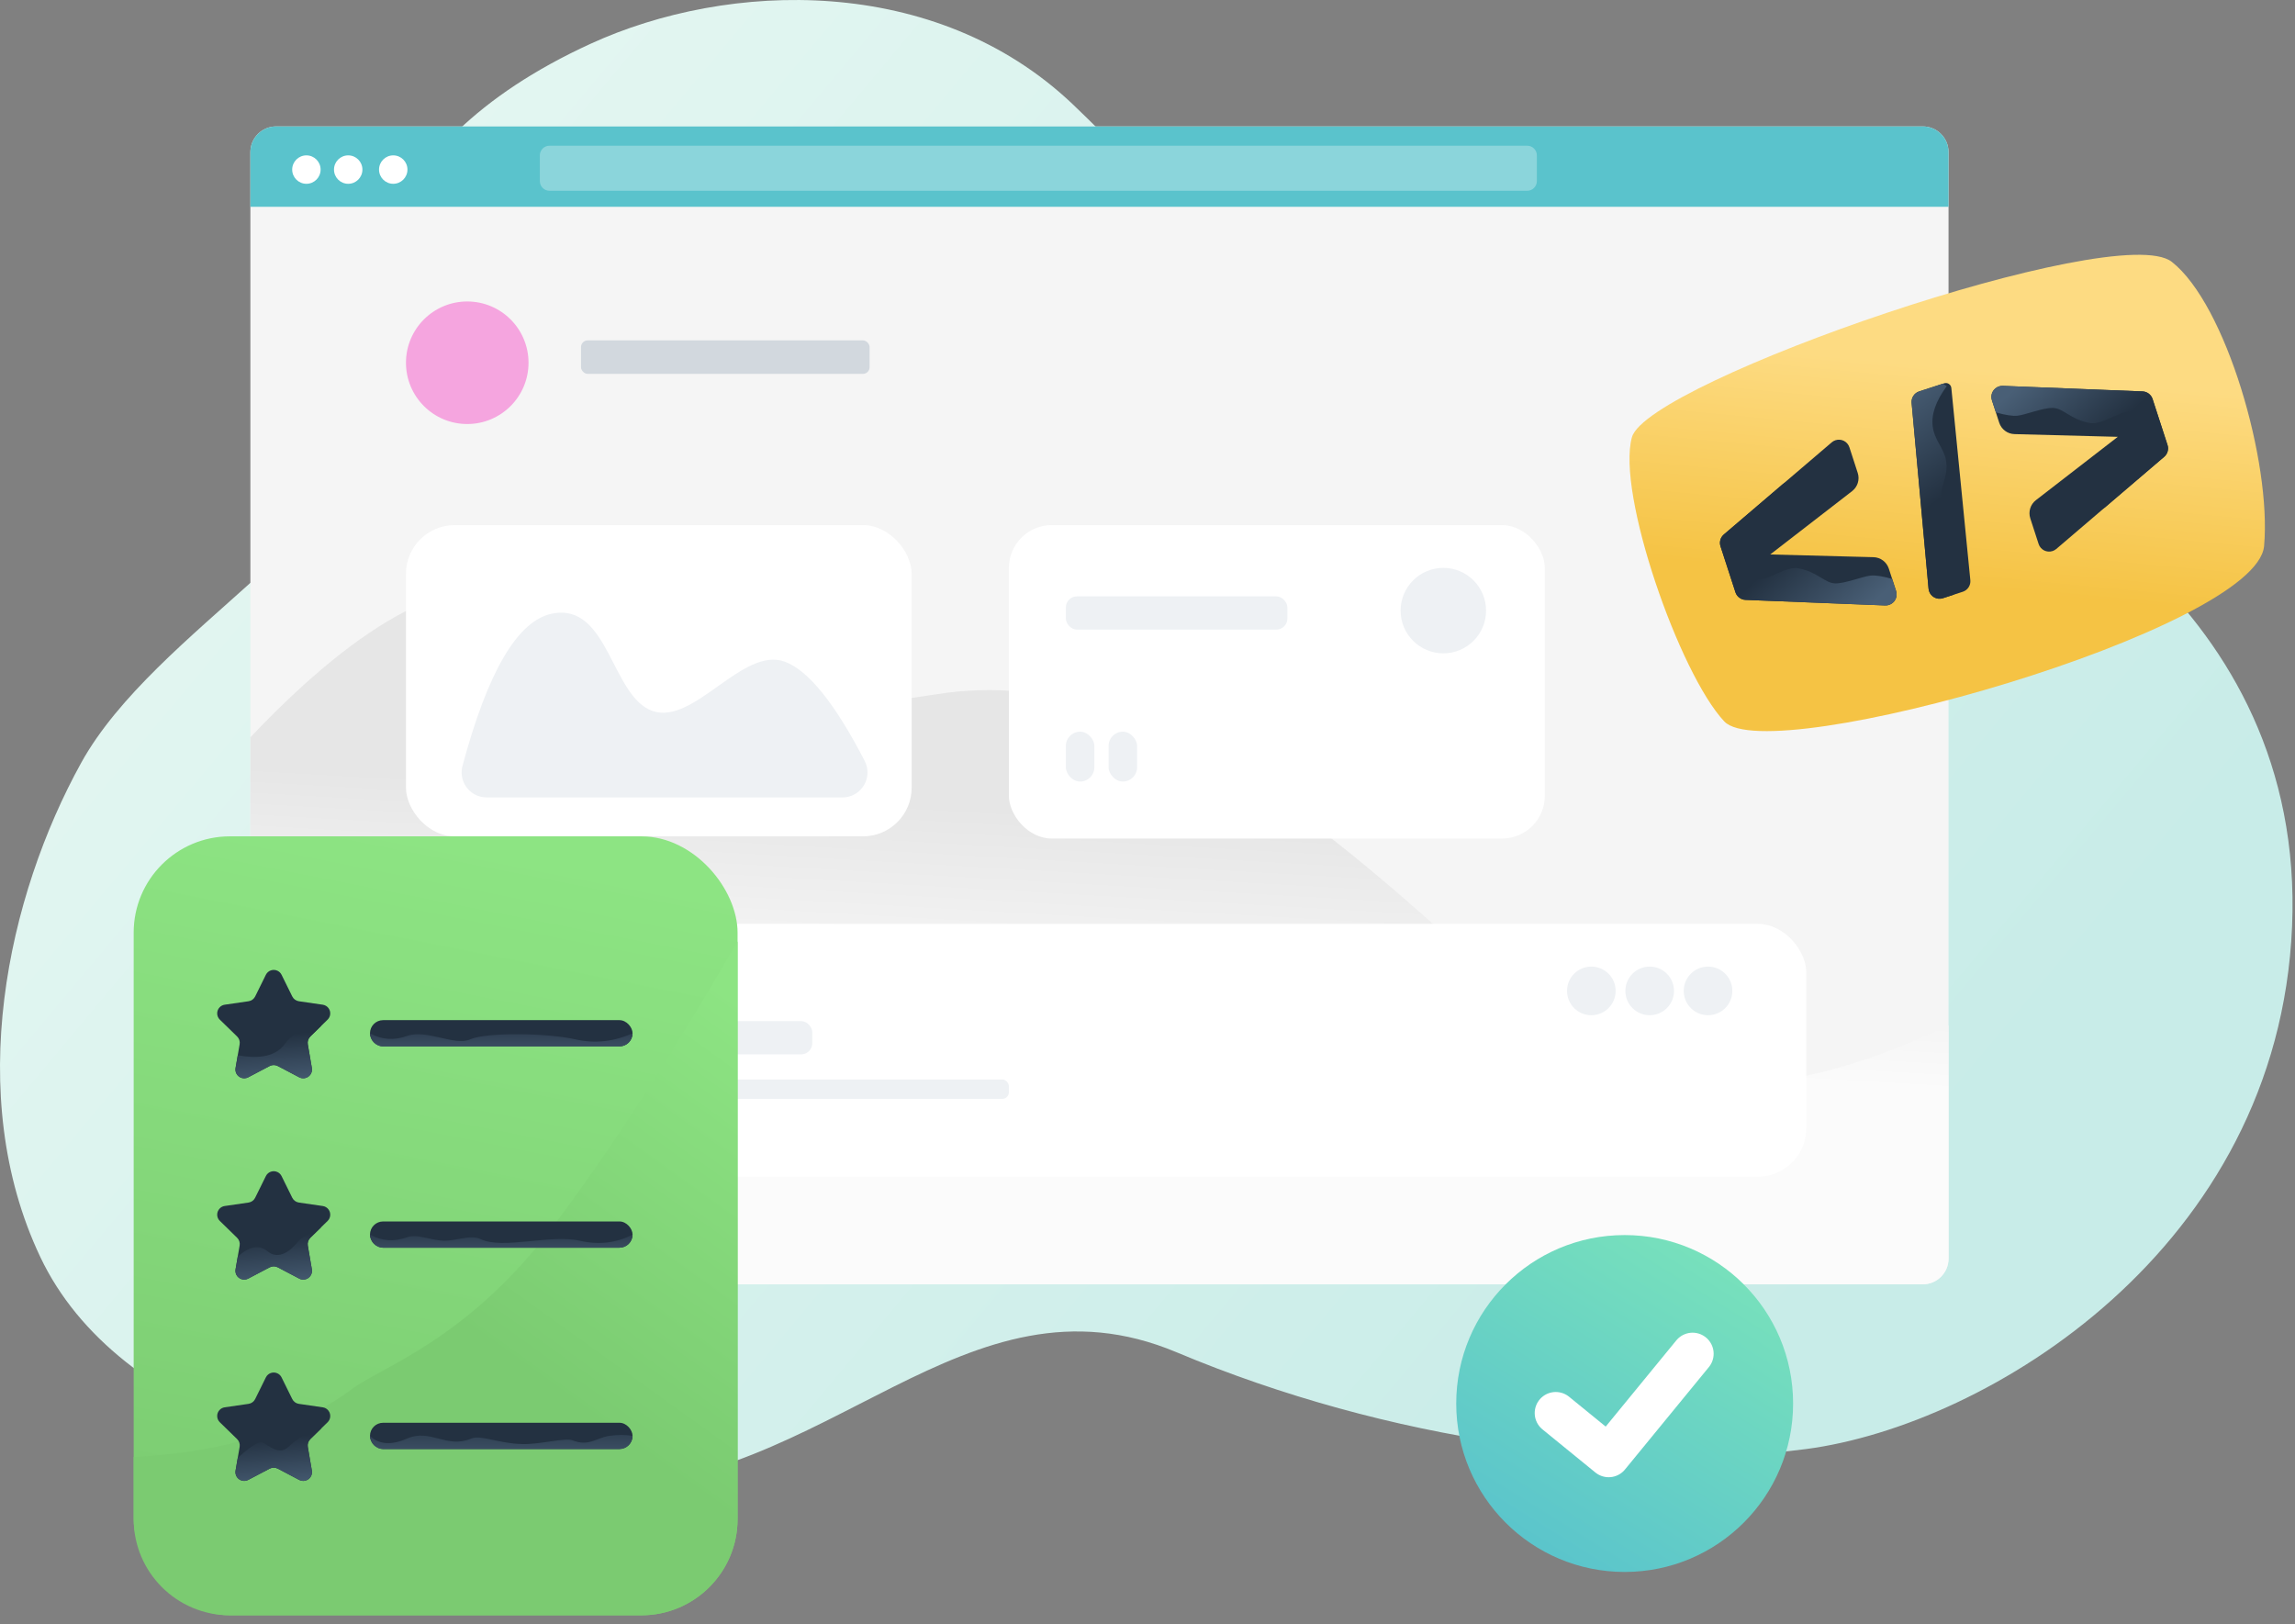 <?xml version="1.0" encoding="UTF-8"?>
<svg xmlns="http://www.w3.org/2000/svg" xmlns:xlink="http://www.w3.org/1999/xlink" width="236px" height="167px" viewBox="0 0 236 167">
  <rect x="0" y="0" width="236" height="167" fill="#808080" stroke="none"/>
  <!-- Generator: Sketch 61 (89581) - https://sketch.com -->
  <title>Group 15</title>
  <desc>Created with Sketch.</desc>
  <defs>
    <linearGradient x1="90.498%" y1="28.933%" x2="11.687%" y2="71.814%" id="linearGradient-1">
      <stop stop-color="#E3F6F1" offset="0%"></stop>
      <stop stop-color="#C8ECE8" offset="100%"></stop>
    </linearGradient>
    <linearGradient x1="46.031%" y1="66.678%" x2="41.712%" y2="35.434%" id="linearGradient-2">
      <stop stop-color="#FBFBFB" offset="0%"></stop>
      <stop stop-color="#E6E6E6" offset="100%"></stop>
    </linearGradient>
    <linearGradient x1="72.041%" y1="30.864%" x2="47.18%" y2="69.954%" id="linearGradient-3">
      <stop stop-color="#FDDB82" offset="0%"></stop>
      <stop stop-color="#F5C344" offset="100%"></stop>
    </linearGradient>
    <linearGradient x1="37.521%" y1="-4.999%" x2="64.415%" y2="52.768%" id="linearGradient-4">
      <stop stop-color="#495F76" offset="0%"></stop>
      <stop stop-color="#233141" offset="100%"></stop>
    </linearGradient>
    <linearGradient x1="46.654%" y1="-4.999%" x2="53.865%" y2="52.768%" id="linearGradient-5">
      <stop stop-color="#495F76" offset="0%"></stop>
      <stop stop-color="#233141" offset="100%"></stop>
    </linearGradient>
    <linearGradient x1="63.248%" y1="2.051%" x2="48.305%" y2="100%" id="linearGradient-6">
      <stop stop-color="#8DE483" offset="0%"></stop>
      <stop stop-color="#7BCB71" offset="100%"></stop>
    </linearGradient>
    <linearGradient x1="88.931%" y1="1.338%" x2="53.518%" y2="56.771%" id="linearGradient-7">
      <stop stop-color="#8DE483" offset="0%"></stop>
      <stop stop-color="#7BCB71" offset="100%"></stop>
    </linearGradient>
    <linearGradient x1="56.213%" y1="116.411%" x2="43.368%" y2="17.292%" id="linearGradient-8">
      <stop stop-color="#495F76" offset="0%"></stop>
      <stop stop-color="#233141" offset="100%"></stop>
    </linearGradient>
    <linearGradient x1="45.806%" y1="197.639%" x2="45.806%" y2="-54.518%" id="linearGradient-9">
      <stop stop-color="#495F76" offset="0%"></stop>
      <stop stop-color="#233141" offset="100%"></stop>
    </linearGradient>
    <linearGradient x1="45.806%" y1="197.639%" x2="45.806%" y2="-54.518%" id="linearGradient-10">
      <stop stop-color="#495F76" offset="0%"></stop>
      <stop stop-color="#233141" offset="100%"></stop>
    </linearGradient>
    <linearGradient x1="76.704%" y1="8.693%" x2="22.991%" y2="95.082%" id="linearGradient-11">
      <stop stop-color="#77E0BC" offset="0%"></stop>
      <stop stop-color="#5AC4CC" offset="100%"></stop>
    </linearGradient>
  </defs>
  <g id="Page-1" stroke="none" stroke-width="1" fill="none" fill-rule="evenodd">
    <g id="Fixed-web-charities,-agencies,money-back-gurantee" transform="translate(-687, -148)">
      <g id="Group-15" transform="translate(687, 148)">
        <path d="M50,149 C31.416,146.554 1.46,128.461 0.048,95.256 C-1.364,62.051 28.667,47.197 37.973,44.47 C57.217,38.831 64.419,48.272 81.25,42.741 C101.818,35.982 117.718,18.032 125.473,10.685 C139.575,-2.675 160.831,-1.996 175.012,4.498 C198.361,15.191 199.452,31.669 198.361,42.741 C197.27,53.812 219.831,64.741 227.4,78.439 C234.969,92.138 239.513,112.564 231.608,129.246 C223.703,145.928 199.411,153.025 175,153.025 C150.589,153.025 136.528,129.903 114.751,139.054 C92.975,148.205 68.584,151.446 50,149 Z" id="Mask-Copy-2" fill="url(#linearGradient-1)" transform="translate(117.874, 76.512) scale(-1, 1) translate(-117.874, -76.512) "></path>
        <g id="Group-8" transform="translate(25.747, 13)">
          <path d="M2.646,-2.13162821e-14 L171.98,-2.13162821e-14 C173.441,-6.01038867e-15 174.626,1.185 174.626,2.646 L174.626,116.417 C174.626,117.879 173.441,119.063 171.98,119.063 L2.646,119.063 C1.185,119.063 -7.25018727e-13,117.879 -7.2475359e-13,116.417 L-7.2475359e-13,111.794 L-7.2475359e-13,111.794 L-7.2475359e-13,57.555 L-7.2475359e-13,2.646 C-7.25376633e-13,1.185 1.185,-2.1491942e-14 2.646,-2.13162821e-14 Z" id="Rectangle" fill="#F5F5F5"></path>
          <path d="M174.626,62.819 L174.626,116.417 C174.626,117.879 173.441,119.063 171.98,119.063 L2.646,119.063 C1.185,119.063 1.01893618e-11,117.879 1.01891828e-11,116.417 L1.01891828e-11,111.794 L1.01891828e-11,111.794 L1.01891828e-11,92.424 C17.829,100.991 32.084,100.581 42.766,91.193 C58.788,77.111 80.338,54.531 104.156,58.403 C127.973,62.275 127.973,53.941 146.023,48 C153.423,45.565 162.957,50.505 174.626,62.819 Z" id="Rectangle-Copy-4" fill="url(#linearGradient-2)" transform="translate(87.313, 83.23) scale(-1, 1) translate(-87.313, -83.23) "></path>
          <rect id="Rectangle" fill="#FFFFFF" x="16" y="82" width="144" height="26" rx="5"></rect>
          <circle id="Oval" fill="#EEF1F4" cx="137.894" cy="88.894" r="2.5"></circle>
          <circle id="Oval-Copy-6" fill="#EEF1F4" cx="143.894" cy="88.894" r="2.5"></circle>
          <circle id="Oval-Copy-7" fill="#EEF1F4" cx="149.894" cy="88.894" r="2.5"></circle>
          <rect id="Rectangle-Copy-6" fill="#EEF1F4" x="35" y="98" width="43" height="2" rx="0.689"></rect>
          <rect id="Rectangle-Copy-13" fill="#EEF1F4" x="35" y="92" width="22.779" height="3.417" rx="1.139"></rect>
          <circle id="Oval" fill="#EEF1F4" cx="26.394" cy="95.394" r="4.394"></circle>
          <g id="Group-7-Copy-2" transform="translate(78, 41)">
            <rect id="Rectangle" fill="#FFFFFF" x="0" y="0" width="55.11" height="32.224" rx="4.394"></rect>
            <rect id="Rectangle" fill="#EEF1F4" x="5.859" y="21.238" width="2.929" height="5.127" rx="1.465"></rect>
            <rect id="Rectangle-Copy-4" fill="#EEF1F4" x="10.253" y="21.238" width="2.929" height="5.127" rx="1.465"></rect>
            <rect id="Rectangle-Copy-13" fill="#EEF1F4" x="5.859" y="7.324" width="22.779" height="3.417" rx="1.139"></rect>
            <circle id="Oval" fill="#EEF1F4" cx="44.674" cy="8.788" r="4.394"></circle>
          </g>
          <path d="M2.646,-2.39808173e-14 L171.98,-2.39808173e-14 C173.441,-8.67492393e-15 174.626,1.185 174.626,2.646 L174.626,8.268 L174.626,8.268 L-7.2475359e-13,8.268 L-7.2475359e-13,2.646 C-7.24932543e-13,1.185 1.185,-2.32682989e-14 2.646,-2.39808173e-14 Z" id="Rectangle-Copy" fill="#5AC3CC"></path>
          <g id="Group" transform="translate(4.3, 2.977)" fill="#FFFFFF">
            <circle id="Oval" cx="1.461" cy="1.461" r="1.461"></circle>
            <circle id="Oval-Copy-75" cx="5.76" cy="1.461" r="1.461"></circle>
            <circle id="Oval-Copy-76" cx="10.391" cy="1.461" r="1.461"></circle>
          </g>
          <path d="M30.758,1.984 L131.3,1.984 C131.848,1.984 132.292,2.429 132.292,2.977 L132.292,5.622 C132.292,6.17 131.848,6.615 131.3,6.615 L30.758,6.615 C30.21,6.615 29.766,6.17 29.766,5.622 L29.766,2.977 C29.766,2.429 30.21,1.984 30.758,1.984 Z" id="Rectangle" fill="#FFFFFF" opacity="0.3"></path>
          <rect id="Rectangle" fill="#D2D8DE" x="34" y="22" width="29.677" height="3.445" rx="0.689"></rect>
          <circle id="Oval" fill="#F5A5DF" cx="22.301" cy="24.301" r="6.301"></circle>
          <rect id="Rectangle" fill="#FFFFFF" x="16" y="41" width="52" height="32" rx="5"></rect>
          <path d="M22.828,65.244 C25.871,59.357 28.601,55.958 31.019,55.049 C35.358,53.418 40.377,61.59 44.641,60.11 C48.905,58.63 49.15,48.889 55.001,50.105 C58.527,50.837 61.59,56.056 64.189,65.76 C64.556,67.133 63.741,68.545 62.368,68.912 C62.151,68.971 61.927,69 61.702,69 L25.115,69 C23.694,69 22.541,67.847 22.541,66.426 C22.541,66.014 22.64,65.609 22.828,65.244 Z" id="Path-89" fill="#EEF1F4" transform="translate(43, 59.5) scale(-1, 1) translate(-43, -59.5) "></path>
        </g>
        <g id="Group-18" transform="translate(200.747, 50) rotate(-18) translate(-200.747, -50) translate(165.747, 28)">
          <path d="M5.238,37.758 C2.369,31.67 1.936,11.985 5.238,7.028 C8.539,2.072 59.64,1.147 63.605,7.028 C67.57,12.91 66.993,29.83 63.605,37.758 C60.217,45.687 8.106,43.846 5.238,37.758 Z" id="Path-109" fill="url(#linearGradient-3)"></path>
          <path d="M43.146,13.793 L56.63,18.774 C57.075,18.938 57.371,19.363 57.371,19.837 L57.371,24.81 C57.371,25.269 57.094,25.682 56.671,25.858 L43.187,31.442 C42.608,31.681 41.945,31.407 41.705,30.828 C41.648,30.69 41.619,30.543 41.619,30.394 L41.619,27.623 C41.619,26.905 42.07,26.264 42.746,26.022 L52.766,22.43 L52.766,22.43 L42.752,18.882 C42.073,18.641 41.619,17.999 41.619,17.278 L41.619,14.857 C41.619,14.231 42.126,13.723 42.753,13.723 C42.887,13.723 43.02,13.747 43.146,13.793 Z" id="Path-110" fill="#233141"></path>
          <path d="M43.146,13.793 L56.63,18.774 C57.075,18.938 57.371,19.363 57.371,19.837 L57.371,24.81 C57.371,25.269 57.094,25.682 56.671,25.858 L49.305,28.908 C48.766,29.131 48.149,28.875 47.925,28.337 C47.716,27.83 47.929,27.247 48.416,26.995 C48.416,26.995 48.416,26.995 48.416,26.995 C50.105,26.121 49.861,24.798 51.272,23.84 C52.772,22.822 53.793,25.017 55.26,24.17 C56.332,23.551 56.535,21.171 54.689,20.355 C53.827,19.974 51.573,20.795 50.465,20.189 C48.635,19.189 48.385,17.912 47.33,17.538 C46.391,17.205 44.392,17.346 43.625,17.177 C43.12,17.065 42.451,16.727 41.619,16.162 L41.619,14.857 C41.619,14.231 42.126,13.723 42.753,13.723 C42.887,13.723 43.02,13.747 43.146,13.793 Z" id="Path-110-Copy-2" fill="url(#linearGradient-4)"></path>
          <path d="M11.961,13.793 L25.445,18.774 C25.89,18.938 26.186,19.363 26.186,19.837 L26.186,24.81 C26.186,25.269 25.909,25.682 25.486,25.858 L12.002,31.442 C11.423,31.681 10.76,31.407 10.52,30.828 C10.463,30.69 10.434,30.543 10.434,30.394 L10.434,27.623 C10.434,26.905 10.885,26.264 11.561,26.022 L21.581,22.43 L21.581,22.43 L11.567,18.882 C10.888,18.641 10.434,17.999 10.434,17.278 L10.434,14.857 C10.434,14.231 10.941,13.723 11.568,13.723 C11.702,13.723 11.835,13.747 11.961,13.793 Z" id="Path-110-Copy" fill="#233141" transform="translate(18.31, 22.66) scale(-1, -1) translate(-18.31, -22.66) "></path>
          <path d="M11.961,13.793 L25.445,18.774 C25.89,18.938 26.186,19.363 26.186,19.837 L26.186,24.81 C26.186,25.269 25.909,25.682 25.486,25.858 L18.12,28.908 C17.581,29.131 16.964,28.875 16.74,28.337 C16.531,27.83 16.744,27.247 17.231,26.995 C17.231,26.995 17.231,26.995 17.231,26.995 C18.92,26.121 18.676,24.798 20.087,23.84 C21.587,22.822 22.608,25.017 24.075,24.17 C25.147,23.551 25.35,21.171 23.504,20.355 C22.642,19.974 20.388,20.795 19.28,20.189 C17.45,19.189 17.2,17.912 16.145,17.538 C15.206,17.205 13.207,17.346 12.44,17.177 C11.935,17.065 11.266,16.727 10.434,16.162 L10.434,14.857 C10.434,14.231 10.941,13.723 11.568,13.723 C11.702,13.723 11.835,13.747 11.961,13.793 Z" id="Path-110-Copy-3" fill="url(#linearGradient-4)" transform="translate(18.31, 22.66) scale(-1, -1) translate(-18.31, -22.66) "></path>
          <path d="M33.682,12.559 L29.433,31.27 C29.295,31.881 29.677,32.488 30.288,32.627 C30.37,32.646 30.455,32.655 30.539,32.655 L32.683,32.655 C33.216,32.655 33.677,32.284 33.791,31.764 L38.04,12.365 C38.107,12.059 37.913,11.756 37.607,11.689 C37.567,11.681 37.527,11.676 37.486,11.676 L34.788,11.676 C34.259,11.676 33.8,12.043 33.682,12.559 Z" id="Path-113" fill="#233141"></path>
          <path d="M33.682,12.559 L29.433,31.27 C29.295,31.881 29.677,32.488 30.288,32.627 C30.37,32.646 30.455,32.655 30.539,32.655 L31.733,32.655 L31.733,32.655 C32.342,30.912 32.738,29.613 32.921,28.76 C33.321,26.892 33.043,24.903 33.321,23.429 C33.655,21.661 34.997,20.999 35.227,19.212 C35.383,18.003 34.733,16.928 34.997,15.533 C35.229,14.304 36.114,13.14 37.653,12.04 C37.364,11.67 37.344,11.676 37.324,11.676 L34.788,11.676 C34.259,11.676 33.8,12.043 33.682,12.559 Z" id="Path-113-Copy" fill="url(#linearGradient-5)"></path>
        </g>
        <g id="Group-13" transform="translate(13.747, 86)">
          <rect id="Rectangle" fill="url(#linearGradient-6)" x="0" y="0" width="62.1" height="80.1" rx="9.9"></rect>
          <path d="M43.081,40.167 C48.893,32.466 55.232,22.677 62.1,10.8 L62.1,16.572 L62.1,70.2 C62.1,75.668 57.668,80.1 52.2,80.1 L9.9,80.1 C4.432,80.1 6.69590196e-16,75.668 0,70.2 L0,63.82 L0,63.82 C9.324,63.355 16.836,61.003 22.536,56.767 C25.479,54.579 34.364,51.718 43.081,40.167 Z" id="Rectangle-Copy-8" fill="url(#linearGradient-7)"></path>
          <g id="Group-12" transform="translate(7.2, 12.6)">
            <g id="Group-10">
              <path d="M6.781,11.02 L4.582,12.176 C4.142,12.408 3.598,12.238 3.367,11.799 C3.275,11.623 3.243,11.423 3.276,11.228 L3.696,8.779 C3.746,8.487 3.649,8.189 3.437,7.982 L1.658,6.248 C1.302,5.901 1.295,5.331 1.642,4.975 C1.78,4.834 1.961,4.741 2.157,4.713 L4.616,4.356 C4.909,4.313 5.162,4.129 5.293,3.863 L6.393,1.635 C6.613,1.19 7.153,1.007 7.598,1.227 C7.776,1.314 7.919,1.458 8.007,1.635 L9.107,3.863 C9.238,4.129 9.491,4.313 9.784,4.356 L12.243,4.713 C12.735,4.784 13.076,5.241 13.004,5.733 C12.976,5.929 12.883,6.11 12.742,6.248 L10.963,7.982 C10.751,8.189 10.654,8.487 10.704,8.779 L11.124,11.228 C11.208,11.717 10.879,12.183 10.389,12.267 C10.194,12.3 9.993,12.268 9.818,12.176 L7.619,11.02 C7.357,10.882 7.043,10.882 6.781,11.02 Z" id="Star" fill="#233141"></path>
              <path d="M6.781,11.02 L4.582,12.176 C4.142,12.408 3.598,12.238 3.367,11.799 C3.275,11.623 3.243,11.423 3.276,11.228 L3.503,9.906 L3.503,9.906 C5.842,10.336 7.451,9.957 8.328,8.768 C9.205,7.579 10.465,6.946 12.107,6.867 L10.963,7.982 C10.751,8.189 10.654,8.487 10.704,8.779 L11.124,11.228 C11.208,11.717 10.879,12.183 10.389,12.267 C10.194,12.3 9.993,12.268 9.818,12.176 L7.619,11.02 C7.357,10.882 7.043,10.882 6.781,11.02 Z" id="Star-Copy" fill="url(#linearGradient-8)"></path>
            </g>
            <g id="Group-9" transform="translate(17.1, 6.3)">
              <rect id="Rectangle" fill="#233141" x="0" y="0" width="27" height="2.7" rx="1.35"></rect>
              <path d="M27,1.35 C27,2.096 26.396,2.7 25.65,2.7 L1.35,2.7 C0.604,2.7 3.13352359e-16,2.096 0,1.35 L0,1.35 L0,1.35 C1.192,2.018 2.462,2.11 3.81,1.626 C5.833,0.9 8.696,2.696 10.314,1.97 C11.932,1.244 18.174,1.302 21.135,1.977 C23.109,2.427 25.064,2.218 27,1.35 Z" id="Rectangle-Copy-5" fill="url(#linearGradient-9)"></path>
            </g>
          </g>
          <g id="Group-12-Copy" transform="translate(7.2, 33.3)">
            <g id="Group-10">
              <path d="M6.781,11.02 L4.582,12.176 C4.142,12.408 3.598,12.238 3.367,11.799 C3.275,11.623 3.243,11.423 3.276,11.228 L3.696,8.779 C3.746,8.487 3.649,8.189 3.437,7.982 L1.658,6.248 C1.302,5.901 1.295,5.331 1.642,4.975 C1.78,4.834 1.961,4.741 2.157,4.713 L4.616,4.356 C4.909,4.313 5.162,4.129 5.293,3.863 L6.393,1.635 C6.613,1.19 7.153,1.007 7.598,1.227 C7.776,1.314 7.919,1.458 8.007,1.635 L9.107,3.863 C9.238,4.129 9.491,4.313 9.784,4.356 L12.243,4.713 C12.735,4.784 13.076,5.241 13.004,5.733 C12.976,5.929 12.883,6.11 12.742,6.248 L10.963,7.982 C10.751,8.189 10.654,8.487 10.704,8.779 L11.124,11.228 C11.208,11.717 10.879,12.183 10.389,12.267 C10.194,12.3 9.993,12.268 9.818,12.176 L7.619,11.02 C7.357,10.882 7.043,10.882 6.781,11.02 Z" id="Star" fill="#233141"></path>
              <path d="M6.781,11.02 L4.582,12.176 C4.142,12.408 3.598,12.238 3.367,11.799 C3.275,11.623 3.243,11.423 3.276,11.228 L3.503,9.906 L3.503,9.906 C4.702,8.852 5.713,8.667 6.538,9.35 C7.507,10.153 8.639,9.699 9.742,8.325 C9.977,8.033 10.765,7.547 12.107,6.867 L10.963,7.982 C10.751,8.189 10.654,8.487 10.704,8.779 L11.124,11.228 C11.208,11.717 10.879,12.183 10.389,12.267 C10.194,12.3 9.993,12.268 9.818,12.176 L7.619,11.02 C7.357,10.882 7.043,10.882 6.781,11.02 Z" id="Star-Copy" fill="url(#linearGradient-8)"></path>
            </g>
            <g id="Group-9" transform="translate(17.1, 6.3)">
              <rect id="Rectangle" fill="#233141" x="0" y="0" width="27" height="2.7" rx="1.35"></rect>
              <path d="M27,1.35 C27,2.096 26.396,2.7 25.65,2.7 L1.35,2.7 C0.604,2.7 3.13352359e-16,2.096 0,1.35 L0,1.35 L0,1.35 C1.192,2.018 2.462,2.11 3.81,1.626 C4.888,1.239 6.145,1.94 7.597,1.977 C8.87,2.01 10.336,1.321 11.394,1.823 C13.66,2.896 18.586,1.302 21.547,1.977 C23.521,2.427 25.338,2.218 27,1.35 Z" id="Rectangle-Copy-5" fill="url(#linearGradient-9)"></path>
            </g>
          </g>
          <g id="Group-12-Copy-2" transform="translate(7.2, 54)">
            <g id="Group-10">
              <path d="M6.781,11.02 L4.582,12.176 C4.142,12.408 3.598,12.238 3.367,11.799 C3.275,11.623 3.243,11.423 3.276,11.228 L3.696,8.779 C3.746,8.487 3.649,8.189 3.437,7.982 L1.658,6.248 C1.302,5.901 1.295,5.331 1.642,4.975 C1.78,4.834 1.961,4.741 2.157,4.713 L4.616,4.356 C4.909,4.313 5.162,4.129 5.293,3.863 L6.393,1.635 C6.613,1.19 7.153,1.007 7.598,1.227 C7.776,1.314 7.919,1.458 8.007,1.635 L9.107,3.863 C9.238,4.129 9.491,4.313 9.784,4.356 L12.243,4.713 C12.735,4.784 13.076,5.241 13.004,5.733 C12.976,5.929 12.883,6.11 12.742,6.248 L10.963,7.982 C10.751,8.189 10.654,8.487 10.704,8.779 L11.124,11.228 C11.208,11.717 10.879,12.183 10.389,12.267 C10.194,12.3 9.993,12.268 9.818,12.176 L7.619,11.02 C7.357,10.882 7.043,10.882 6.781,11.02 Z" id="Star" fill="#233141"></path>
              <path d="M6.781,11.02 L4.582,12.176 C4.142,12.408 3.598,12.238 3.367,11.799 C3.275,11.623 3.243,11.423 3.276,11.228 L3.503,9.906 L3.503,9.906 C4.405,9.074 5.15,8.543 5.74,8.312 C6.298,8.095 7.537,9.906 8.725,8.77 C9.653,7.882 10.781,7.248 12.107,6.867 L10.963,7.982 C10.751,8.189 10.654,8.487 10.704,8.779 L11.124,11.228 C11.208,11.717 10.879,12.183 10.389,12.267 C10.194,12.3 9.993,12.268 9.818,12.176 L7.619,11.02 C7.357,10.882 7.043,10.882 6.781,11.02 Z" id="Star-Copy" fill="url(#linearGradient-8)"></path>
            </g>
            <g id="Group-9" transform="translate(17.1, 6.3)">
              <rect id="Rectangle" fill="#233141" x="0" y="0" width="27" height="2.7" rx="1.35"></rect>
              <path d="M27,1.35 C27,2.096 26.396,2.7 25.65,2.7 L1.35,2.7 C0.604,2.7 3.13352359e-16,2.096 0,1.35 L0,1.35 L0,1.35 C0.924,2.24 2.194,2.332 3.81,1.626 C6.234,0.567 7.867,2.7 10.411,1.626 C11.39,1.213 13.186,2.127 15.648,2.191 C17.507,2.24 20.083,1.509 20.822,1.805 C22.51,2.48 23.31,1.533 24.592,1.35 C25.497,1.221 26.3,1.221 27,1.35 Z" id="Rectangle-Copy-5" fill="url(#linearGradient-10)"></path>
            </g>
          </g>
        </g>
        <g id="Group-10-Copy" transform="translate(149.747, 127)">
          <circle id="Oval" fill="url(#linearGradient-11)" cx="17.321" cy="17.321" r="17.321"></circle>
          <polyline id="Path-209" stroke="#FFFFFF" stroke-width="4.33" stroke-linecap="round" stroke-linejoin="round" points="10.235 18.302 15.677 22.736 24.306 12.203"></polyline>
        </g>
      </g>
    </g>
  </g>
</svg>
